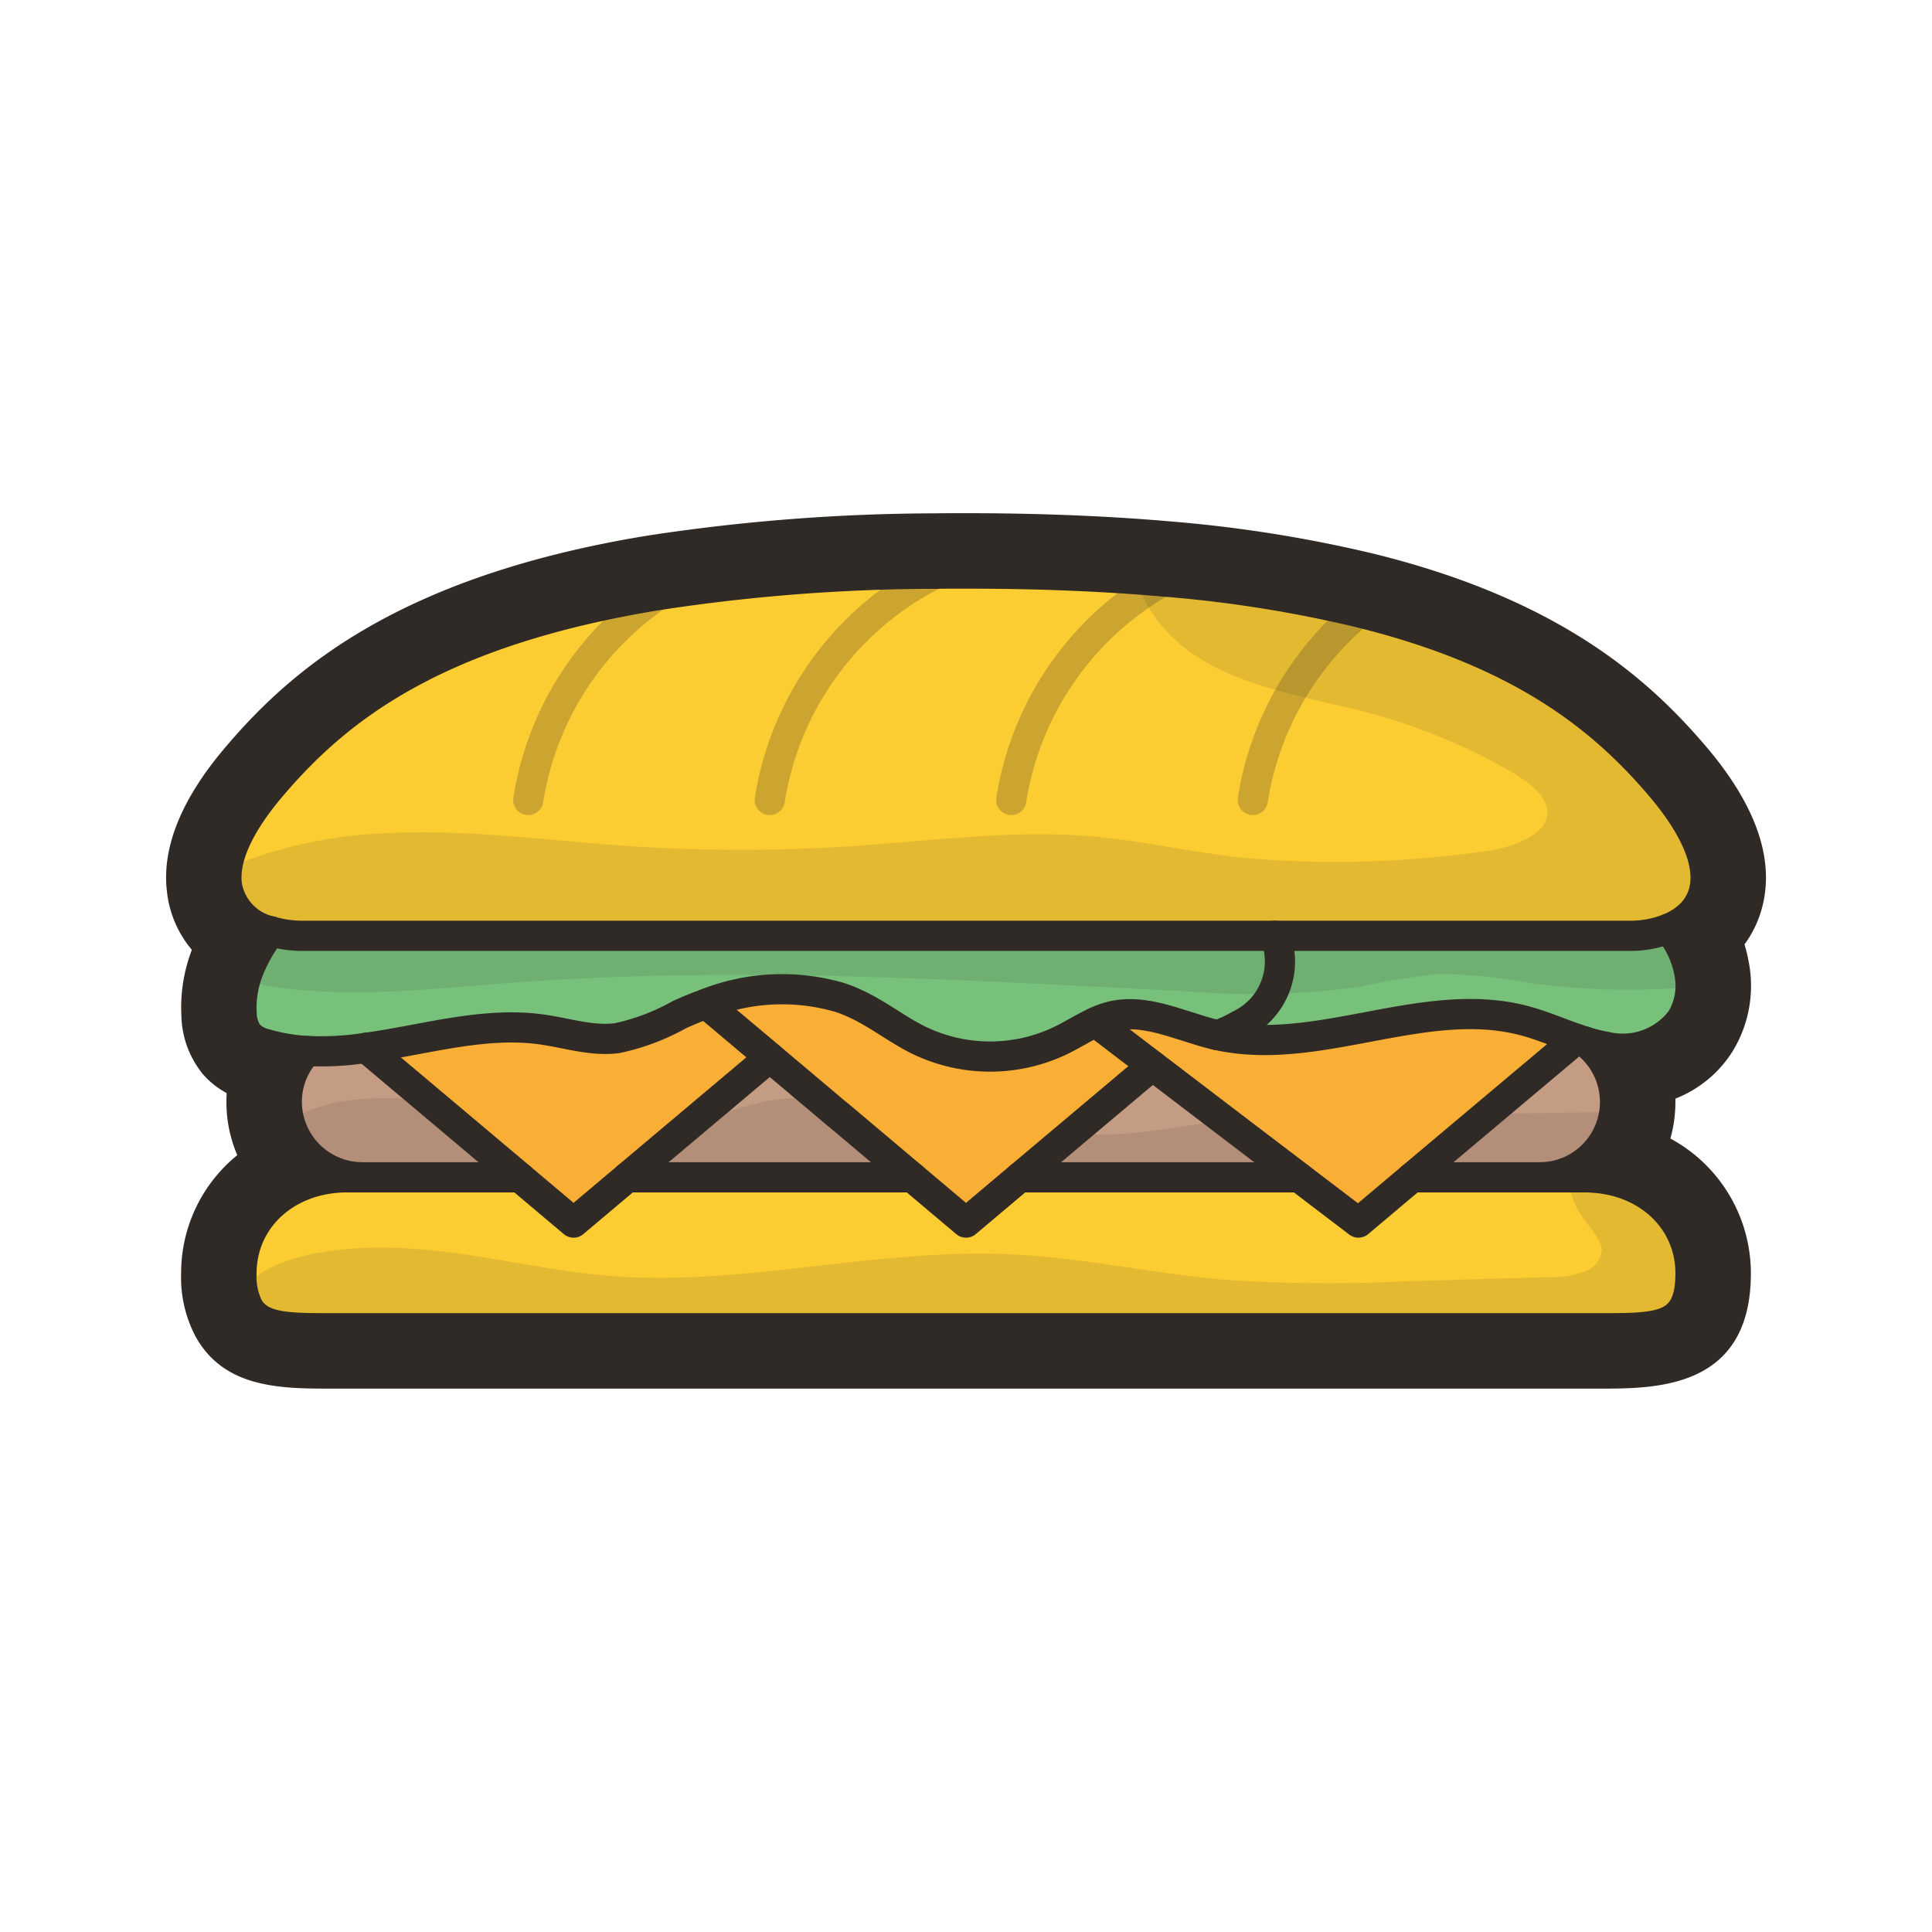 <svg xmlns="http://www.w3.org/2000/svg" viewBox="0 0 128 128"><defs><style>.cls-1{isolation:isolate;}.cls-2{mix-blend-mode:multiply;}.Graphic-Style-2,.cls-3{fill:#302a27;}.cls-4{fill:#c49b83;}.cls-5{fill:#78c17b;}.cls-6{fill:#f9ae35;}.cls-7{fill:#fccc33;}.cls-8{opacity:0.12;}.Graphic-Style-2,.cls-9{stroke:#302a27;stroke-linecap:round;stroke-linejoin:round;stroke-width:2px;}.cls-9{fill:none;}.cls-10{opacity:0.24;}</style></defs><title>sub-sandwich</title><g class="cls-1"><g id="icons" class="cls-2"><path class="cls-3" d="M22,90c-3.2,0-5.964,0-7.313-2.457A6.448,6.448,0,0,1,14,84.36a8.1,8.1,0,0,1,4.353-7.233,6.968,6.968,0,0,1-1.1-5.982c-.089-.024-.177-.049-.266-.075a4.2,4.2,0,0,1-2.022-1.2,4.322,4.322,0,0,1-.948-2.557,8.776,8.776,0,0,1,.729-4.084q.155-.377.349-.758a5.266,5.266,0,0,1-2.05-3.615c-.3-2.357.88-5.107,3.5-8.156,4.36-5.1,10.945-10.667,26.7-13.24a125.884,125.884,0,0,1,18.69-1.447C62.61,36,63.3,36,64,36c4.548,0,8.829.164,12.725.487l.432.038a87.128,87.128,0,0,1,13.366,2.1c11.9,2.926,17.441,7.988,20.937,12.07,2.858,3.339,4,6.305,3.377,8.816a5.263,5.263,0,0,1-1.559,2.628,7.974,7.974,0,0,1,.6,1.9,6.316,6.316,0,0,1-.807,4.574,6.113,6.113,0,0,1-4.273,2.708,7,7,0,0,1-.721,5.14A8.186,8.186,0,0,1,114,84.36C114,90,109.933,90,106,90Z"/><path class="cls-3" d="M64,38c4.65,0,8.82.17,12.56.48.15.01.31.03.46.04a84.36,84.36,0,0,1,13.02,2.05c10.82,2.66,16.15,7.05,19.9,11.43,4.65,5.43,3.29,8.45.59,9.53a6.062,6.062,0,0,1,1.38,2.87,4.335,4.335,0,0,1-.52,3.14,4.478,4.478,0,0,1-3.922,1.9,6.547,6.547,0,0,1-1.118-.1,9.742,9.742,0,0,1-1.39-.35,4.271,4.271,0,0,1,.57.48A4.992,4.992,0,0,1,102,78h3a3.942,3.942,0,0,1,.49.02c3.75.21,6.51,2.86,6.51,6.34C112,88,110,88,106,88H22c-2.92,0-4.78,0-5.56-1.42A4.561,4.561,0,0,1,16,84.36C16,80.73,19,78,23,78h1a5.019,5.019,0,0,1-5-5,4.914,4.914,0,0,1,1.33-3.37,12.184,12.184,0,0,1-2.78-.48,2.272,2.272,0,0,1-1.08-.6,2.418,2.418,0,0,1-.46-1.4,6.723,6.723,0,0,1,.57-3.13,10.263,10.263,0,0,1,1.37-2.32,3.735,3.735,0,0,1-2.92-3.08c-.2-1.59.59-3.78,3.03-6.62,4.35-5.09,10.81-10.17,25.51-12.57a122.77,122.77,0,0,1,18.39-1.42h.01C62.63,38,63.31,38,64,38m0-4c-.7,0-1.4,0-2.068.01h-.016a127.888,127.888,0,0,0-18.992,1.472c-16.491,2.692-23.575,8.853-27.9,13.919-3,3.487-4.33,6.759-3.958,9.718a7.157,7.157,0,0,0,1.646,3.81,10.645,10.645,0,0,0-.689,4.471l0,.069a6.326,6.326,0,0,0,1.422,3.7,5.639,5.639,0,0,0,1.574,1.252Q15,72.708,15,73a8.942,8.942,0,0,0,.721,3.532A10.056,10.056,0,0,0,12,84.36a8.375,8.375,0,0,0,.947,4.168C14.853,92,18.65,92,22,92h84c3.74,0,10,0,10-7.64a10.148,10.148,0,0,0-5.333-8.929A8.976,8.976,0,0,0,111,73q0-.107,0-.214a7.846,7.846,0,0,0,3.775-3.111,8.3,8.3,0,0,0,1.071-6,9.568,9.568,0,0,0-.268-1.107,7.23,7.23,0,0,0,1.2-2.579c.78-3.173-.5-6.738-3.8-10.594-3.69-4.309-9.523-9.649-21.983-12.713a89.018,89.018,0,0,0-13.629-2.151l-.081-.006-.111-.01c-.1-.01-.208-.02-.31-.027C72.92,34.165,68.591,34,64,34Z"/><g id="_Group_" data-name="&lt;Group&gt;"><path class="cls-4" d="M107,73a5.015,5.015,0,0,1-5,5H93.56l3.79-3.19,7.11-5.98c.16.06.33.11.5.16a4.265,4.265,0,0,1,.57.48A4.965,4.965,0,0,1,107,73Z"/><polygon class="cls-4" points="86.06 78 67.56 78 69.89 76.04 76.35 70.6 82.33 75.16 86.06 78"/><polygon class="cls-4" points="60.44 78 41.56 78 44.73 75.33 51 70.05 55.52 73.86 55.53 73.86 60.44 78"/><path class="cls-4" d="M34.44,78H24a5.019,5.019,0,0,1-5-5,4.914,4.914,0,0,1,1.33-3.37,19.141,19.141,0,0,0,3.92-.21l5.49,4.62Z"/><path class="cls-5" d="M84.48,62h23.47a6.914,6.914,0,0,0,2.58-.47,6.062,6.062,0,0,1,1.38,2.87,4.334,4.334,0,0,1-.52,3.14,4.851,4.851,0,0,1-5.04,1.8,9.752,9.752,0,0,1-1.39-.35c-.17-.05-.34-.1-.5-.16-1.16-.4-2.3-.9-3.48-1.21-6.63-1.75-13.64,2.44-20.32.96a7.934,7.934,0,0,0,1.48-.68A4.651,4.651,0,0,0,84.48,62Z"/><path class="cls-5" d="M84.8,63.64a5.159,5.159,0,0,1-2.66,4.26,7.934,7.934,0,0,1-1.48.68h-.01c-.06-.01-.11-.03-.17-.04q-.63-.15-1.26-.36c-1.87-.57-3.73-1.3-5.59-.84a5.736,5.736,0,0,0-1.05.38c-.76.35-1.48.81-2.23,1.18a10.826,10.826,0,0,1-9.55-.02c-1.38-.69-2.63-1.68-4.03-2.34a10.175,10.175,0,0,0-1.08-.44,13.659,13.659,0,0,0-8.91.4c-.6.22-1.2.46-1.78.73a14.777,14.777,0,0,1-4.11,1.55c-1.68.22-3.35-.35-5.03-.58-3.85-.53-7.76.7-11.61,1.22a19.141,19.141,0,0,1-3.92.21,12.182,12.182,0,0,1-2.78-.48,2.272,2.272,0,0,1-1.08-.6,2.418,2.418,0,0,1-.46-1.4,6.723,6.723,0,0,1,.57-3.13,10.265,10.265,0,0,1,1.37-2.32,7.3,7.3,0,0,0,2.1.3H84.48A5.136,5.136,0,0,1,84.8,63.64Z"/><path class="cls-6" d="M73.63,67.34c1.86-.46,3.72.27,5.59.84q.63.21,1.26.36c.06.01.11.03.17.04h.01c6.68,1.48,13.69-2.71,20.32-.96,1.18.31,2.32.81,3.48,1.21l-7.11,5.98L93.56,78,90,81l-3.94-3-3.73-2.84L76.35,70.6l-3.77-2.88A5.736,5.736,0,0,1,73.63,67.34Z"/><path class="cls-6" d="M51,70.05l-6.27,5.28L41.56,78,38,81l-3.56-3-4.7-3.96-5.49-4.62c3.85-.52,7.76-1.75,11.61-1.22,1.68.23,3.35.8,5.03.58A14.777,14.777,0,0,0,45,67.23c.58-.27,1.18-.51,1.78-.73Z"/><path class="cls-6" d="M46.78,66.5a13.659,13.659,0,0,1,8.91-.4,10.175,10.175,0,0,1,1.08.44c1.4.66,2.65,1.65,4.03,2.34a10.826,10.826,0,0,0,9.55.02c.75-.37,1.47-.83,2.23-1.18l3.77,2.88-6.46,5.44L67.56,78,64,81l-3.56-3-4.91-4.14h-.01L51,70.05Z"/><path class="cls-7" d="M112,84.36C112,88,110,88,106,88H22c-2.92,0-4.78,0-5.56-1.42A4.561,4.561,0,0,1,16,84.36C16,80.73,19,78,23,78H34.44L38,81l3.56-3H60.44L64,81l3.56-3h18.5L90,81l3.56-3H105a3.934,3.934,0,0,1,.49.02C109.24,78.23,112,80.88,112,84.36Z"/><path class="cls-7" d="M77.02,38.52a84.364,84.364,0,0,1,13.02,2.05c10.82,2.66,16.15,7.05,19.9,11.43,4.65,5.43,3.29,8.45.59,9.53a6.914,6.914,0,0,1-2.58.47H20.05a7.3,7.3,0,0,1-2.1-.3,3.735,3.735,0,0,1-2.92-3.08c-.2-1.59.59-3.78,3.03-6.62,4.35-5.09,10.81-10.17,25.51-12.57a122.778,122.778,0,0,1,18.39-1.42h.01C62.63,38,63.31,38,64,38c4.65,0,8.82.17,12.56.48C76.71,38.49,76.87,38.51,77.02,38.52Z"/><g class="cls-8"><path class="Graphic-Style-2" d="M112,84.36C112,88,110,88,106,88H22c-2.92,0-4.78,0-5.56-1.42,1.6-2.76,7.02-3.01,9.88-2.9,4.74.18,9.38,1.49,14.12,1.86,8.81.7,17.6-1.84,26.43-1.44,4.72.21,9.37,1.26,14.08,1.68a104.77,104.77,0,0,0,12.15.11l9.33-.27a7.731,7.731,0,0,0,3.02-.49,2.657,2.657,0,0,0,1.68-2.37c-.08-1.66-2.19-2.76-2.09-4.43.15-.11.3-.21.45-.31C109.24,78.23,112,80.88,112,84.36Z"/><path class="Graphic-Style-2" d="M29.74,74.04,34.44,78H24a5,5,0,0,1-4.44-2.75C21.93,73.36,26.52,73.66,29.74,74.04Z"/><path class="Graphic-Style-2" d="M55.53,73.86,60.44,78H41.56l3.17-2.67a19.294,19.294,0,0,0,2.82-.47c1.32-.33,2.62-.81,3.97-1.01a15.822,15.822,0,0,1,3.89,0c.04,0,.07.01.11.01Z"/><path class="Graphic-Style-2" d="M86.06,78H67.56l2.33-1.96a29.089,29.089,0,0,0,4.76.06c2.09-.15,4.16-.57,6.24-.81.48-.05.96-.1,1.44-.13Z"/><path class="Graphic-Style-2" d="M106.67,74.72A4.989,4.989,0,0,1,102,78H93.56l3.79-3.19c2.62-.04,5.25-.07,7.87-.11C105.7,74.69,106.19,74.69,106.67,74.72Z"/><path class="Graphic-Style-2" d="M110.53,61.53a6.914,6.914,0,0,1-2.58.47H20.05a7.3,7.3,0,0,1-2.1-.3,3.735,3.735,0,0,1-2.92-3.08,28.735,28.735,0,0,1,10.46-2.41c5.25-.29,10.5.45,15.75.82a112.97,112.97,0,0,0,15.72,0c5.1-.35,10.2-1.05,15.29-.62,3.25.28,6.45,1.01,9.69,1.39a70.234,70.234,0,0,0,16.26-.37c2.37-.27,5.39-1.31,5.31-3.7-.05-1.54-1.49-2.64-2.82-3.42a40.179,40.179,0,0,0-10.26-4.18c-5.01-1.26-10.99-2.03-13.54-6.53a2.135,2.135,0,0,1-.34-1.02.34.34,0,0,1,.01-.1c20.4,1.69,28.32,7.61,33.38,13.52C114.59,57.43,113.23,60.45,110.53,61.53Z"/><path class="Graphic-Style-2" d="M111.91,64.4a47.776,47.776,0,0,1-10.42-.26,33.745,33.745,0,0,0-6.24-.61,48.136,48.136,0,0,0-5.44.88,52.018,52.018,0,0,1-11.23.26c-14.9-.74-29.85-1.69-44.72-.56-5.31.4-10.66,1.06-15.91.23a10.981,10.981,0,0,1-1.37-.32,10.264,10.264,0,0,1,1.37-2.32,7.3,7.3,0,0,0,2.1.3h87.9a6.914,6.914,0,0,0,2.58-.47A6.062,6.062,0,0,1,111.91,64.4Z"/></g><path class="cls-9" d="M61.97,38.01C62.63,38,63.31,38,64,38c4.65,0,8.82.17,12.56.48.15.01.31.03.46.04a84.364,84.364,0,0,1,13.02,2.05c10.82,2.66,16.15,7.05,19.9,11.43,4.65,5.43,3.29,8.45.59,9.53"/><path class="cls-9" d="M17.95,61.7a3.735,3.735,0,0,1-2.92-3.08c-.2-1.59.59-3.78,3.03-6.62,4.35-5.09,10.81-10.17,25.51-12.57a122.778,122.778,0,0,1,18.39-1.42"/><path class="cls-9" d="M93.56,78H105a3.934,3.934,0,0,1,.49.02c3.75.21,6.51,2.86,6.51,6.34C112,88,110,88,106,88H22c-2.92,0-4.78,0-5.56-1.42A4.561,4.561,0,0,1,16,84.36C16,80.73,19,78,23,78H34.44"/><line class="cls-9" x1="67.56" y1="78" x2="86.06" y2="78"/><line class="cls-9" x1="41.56" y1="78" x2="60.44" y2="78"/><path class="cls-9" d="M80.65,68.58c-.06-.01-.11-.03-.17-.04q-.63-.15-1.26-.36c-1.87-.57-3.73-1.3-5.59-.84a5.736,5.736,0,0,0-1.05.38c-.76.35-1.48.81-2.23,1.18a10.826,10.826,0,0,1-9.55-.02c-1.38-.69-2.63-1.68-4.03-2.34a10.175,10.175,0,0,0-1.08-.44,13.659,13.659,0,0,0-8.91.4c-.6.22-1.2.46-1.78.73a14.777,14.777,0,0,1-4.11,1.55c-1.68.22-3.35-.35-5.03-.58-3.85-.53-7.76.7-11.61,1.22a19.141,19.141,0,0,1-3.92.21,12.182,12.182,0,0,1-2.78-.48,2.272,2.272,0,0,1-1.08-.6,2.418,2.418,0,0,1-.46-1.4,6.723,6.723,0,0,1,.57-3.13,10.265,10.265,0,0,1,1.37-2.32,7.3,7.3,0,0,0,2.1.3h87.9a6.914,6.914,0,0,0,2.58-.47,6.062,6.062,0,0,1,1.38,2.87,4.334,4.334,0,0,1-.52,3.14,4.851,4.851,0,0,1-5.04,1.8,9.752,9.752,0,0,1-1.39-.35c-.17-.05-.34-.1-.5-.16-1.16-.4-2.3-.9-3.48-1.21-6.63-1.75-13.64,2.44-20.32.96"/><path class="cls-9" d="M80.65,68.58h.01a7.934,7.934,0,0,0,1.48-.68A4.651,4.651,0,0,0,84.48,62"/><path class="cls-9" d="M24,78a5.019,5.019,0,0,1-5-5,4.914,4.914,0,0,1,1.33-3.37"/><path class="cls-9" d="M104.96,68.99a4.265,4.265,0,0,1,.57.48A4.992,4.992,0,0,1,102,78"/><polyline class="cls-9" points="24.25 69.42 29.74 74.04 34.44 78 38 81 41.56 78 44.73 75.33 51 70.05"/><polyline class="cls-9" points="46.78 66.5 51 70.05 55.52 73.86 55.53 73.86 60.44 78 64 81 67.56 78 69.89 76.04 76.35 70.6"/><polyline class="cls-9" points="72.58 67.72 76.35 70.6 82.33 75.16 86.06 78 90 81 93.56 78 97.35 74.81 104.46 68.83"/><g class="cls-10"><path class="cls-9" d="M83,53a20.287,20.287,0,0,1,7.04-12.43"/><path class="cls-9" d="M67,53A20.238,20.238,0,0,1,77.02,38.52"/><path class="cls-9" d="M51,53A20.293,20.293,0,0,1,61.96,38.01h.01"/><path class="cls-9" d="M35,53a20.228,20.228,0,0,1,8.57-13.57"/></g></g></g></g></svg>